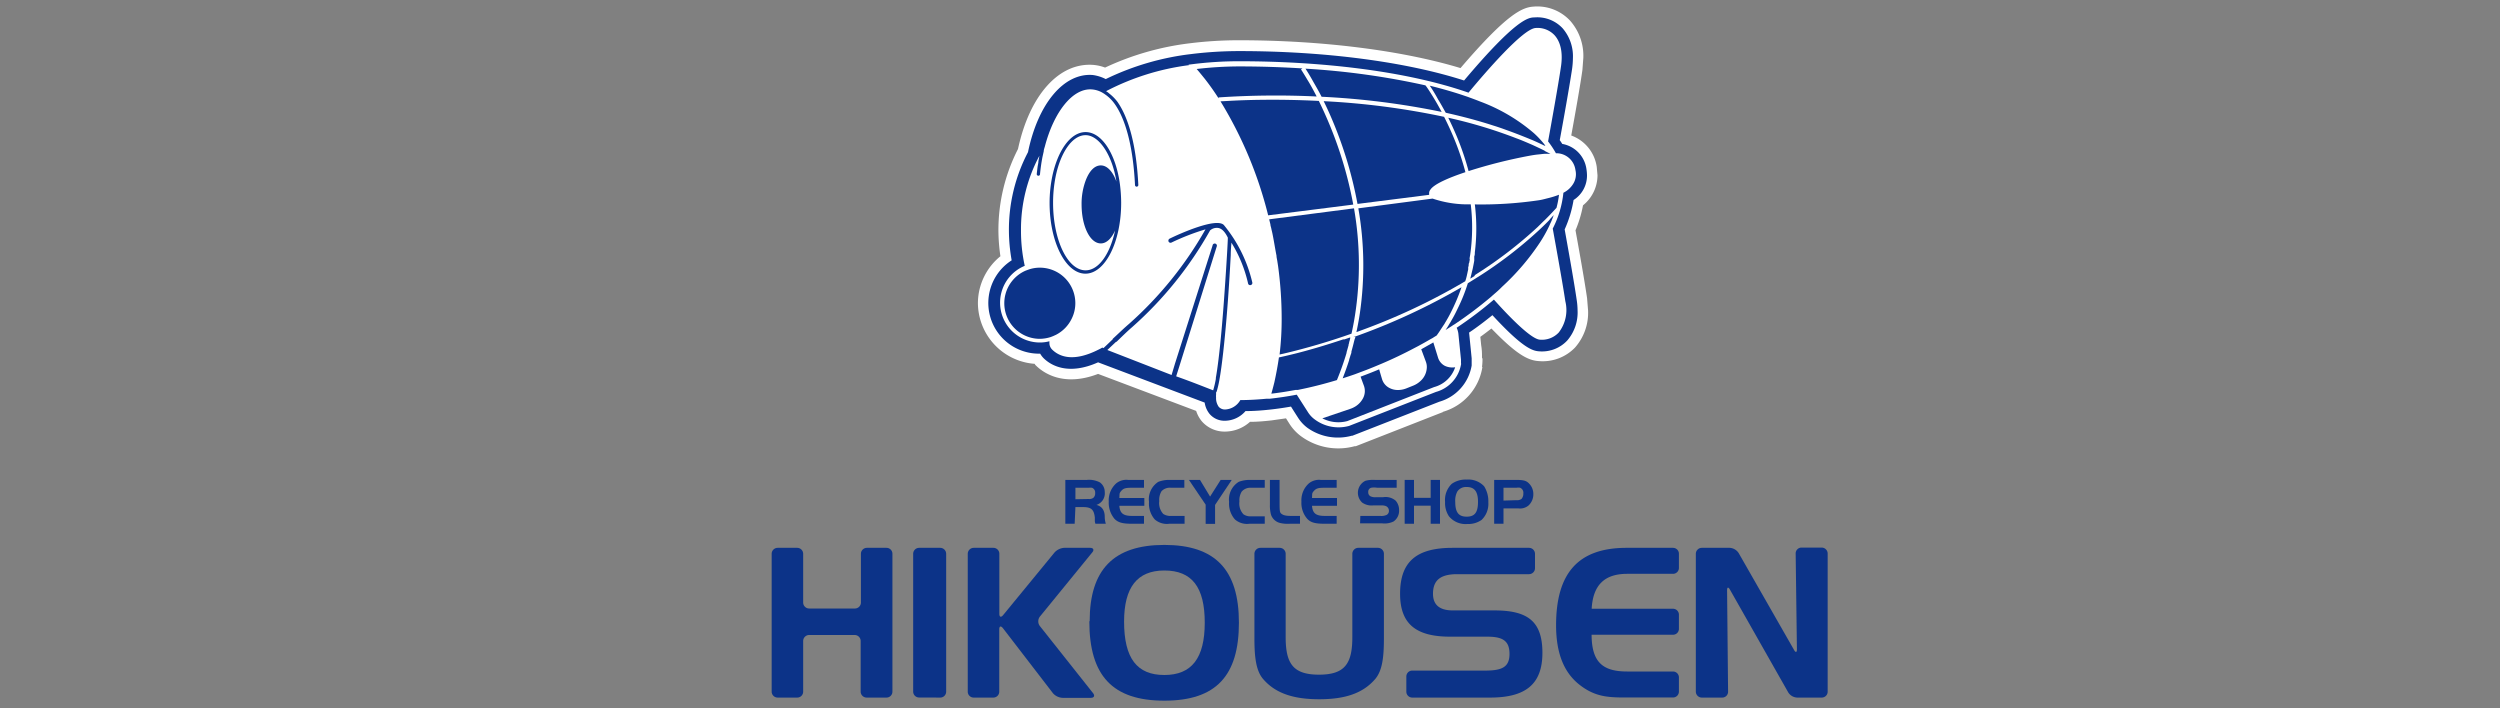 <svg id="レイヤー_1" data-name="レイヤー 1" xmlns="http://www.w3.org/2000/svg" viewBox="0 0 300 85"><rect x="0" y="0" width="300" height="85" fill="#808080" stroke="none"/><title>アートボード 2</title><path d="M184.06.79c-1.33.08-3.13.75-8.8,7.38-7-2.12-16.63-3.34-26.6-3.34a47.8,47.8,0,0,0-5.93.37,33.26,33.26,0,0,0-10.12,2.91,5.25,5.25,0,0,0-1.39-.32c-4.13-.33-7.67,3.62-9.06,10.09a21.38,21.38,0,0,0-2.35,9.87,22.36,22.36,0,0,0,.24,3,7.27,7.27,0,0,0-2.7,5.6,7.35,7.35,0,0,0,6.82,7.31c0,.08.15.21.15.21.86.85,3.28,2.6,7.45,1l11.77,4.44a3.73,3.73,0,0,0,.64,1.2A3.6,3.6,0,0,0,147,51.79a4.51,4.51,0,0,0,3-1.17c.9,0,1.76-.08,2.57-.17l1.75-.25.43.68a5.57,5.57,0,0,0,1.46,1.53,7.55,7.55,0,0,0,6.37,1.13l.13,0,10.49-4.11-.09,0a6.67,6.67,0,0,0,4.78-5.4l-.05,0a7.34,7.34,0,0,0,.06-1.07l-.06.07a1,1,0,0,0,0-.17c0-.39,0-.86-.1-1.44l-.1-1c.45-.32.89-.66,1.33-1,3,3.11,4.39,3.83,5.67,3.91A5.38,5.38,0,0,0,189,41.71a6.31,6.31,0,0,0,1.57-4.44l-.12-1.48c-.27-1.9-.89-5.41-1.39-8.15a14.46,14.46,0,0,0,.9-3,4.64,4.64,0,0,0,1.74-3.61l-.09-1a4.72,4.72,0,0,0-3.06-3.77c.49-2.69,1.08-6,1.34-7.87L190,6.94a6.37,6.37,0,0,0-1.57-4.44A5.38,5.38,0,0,0,184.06.79Z" style="fill:#fff"/><path d="M190.44,21.05a5.38,5.38,0,0,0-.07-.78,3.55,3.55,0,0,0-2.9-3q-.14-.23-.3-.45c.47-2.54,1.17-6.48,1.48-8.54a10.4,10.4,0,0,0,.1-1.3,5.14,5.14,0,0,0-1.24-3.59,4.15,4.15,0,0,0-3.37-1.3c-.72,0-2.2.16-8.45,7.57-6.94-2.24-16.68-3.53-27-3.53a47.16,47.16,0,0,0-5.77.36,32,32,0,0,0-10.23,3A4.84,4.84,0,0,0,131.12,9c-3.46-.27-6.56,3.44-7.76,9.26a20,20,0,0,0-2.29,9.45,20.79,20.79,0,0,0,.33,3.53,6.08,6.08,0,0,0,3.32,11.2h.1a2.72,2.72,0,0,0,.39.52c.91.91,3,2.11,6.56.52l12.79,4.83a2.82,2.82,0,0,0,.59,1.36,2.33,2.33,0,0,0,1.81.82,3.3,3.3,0,0,0,2.5-1.16c1,0,1.94-.07,2.95-.18.81-.09,1.65-.21,2.51-.36.41.66.87,1.37.87,1.37a4.57,4.57,0,0,0,1.13,1.2,6.31,6.31,0,0,0,5.28.93l.08,0,10.43-4.08a5.46,5.46,0,0,0,3.89-4.35V43s-.27-2.72-.31-3.09c1-.67,1.91-1.37,2.8-2.09,3.58,3.88,4.78,4.29,5.61,4.34a4.14,4.14,0,0,0,3.37-1.3,5.14,5.14,0,0,0,1.24-3.59,8.88,8.88,0,0,0-.11-1.3c-.31-2.15-1.06-6.32-1.44-8.44A14.34,14.34,0,0,0,188.83,24,3.47,3.47,0,0,0,190.44,21.05Zm-56.55,20L134,41c.64-.62,1.29-1.26,1.84-1.73a44.58,44.58,0,0,0,9.37-11.62,1.2,1.2,0,0,1,1-.29c.43.08.8.48,1.13,1.16,0,.44-.15,3.05-.37,6.19-.25,3.67-.62,8.07-1.07,10.64,0,0,0,.08,0,.12a11.35,11.35,0,0,1-.32,1.37c-.81-.31-2.51-1-4.44-1.68l.42-1.33L146,29.6a.26.26,0,1,0-.49-.15L141,43.63,140.59,45,132.88,42Zm53.72-17.94a12.15,12.15,0,0,1-1.28,4.32c.41,2.28,1.19,6.57,1.51,8.72a4.4,4.4,0,0,1-.79,3.75,2.77,2.77,0,0,1-2.27.86c-1-.07-3.42-2.47-5.51-4.81a46.26,46.26,0,0,1-4.47,3.38A2.53,2.53,0,0,1,175,40l.32,3.16v.43a.24.24,0,0,1,0,.16,4.18,4.18,0,0,1-3,3.28l-10.43,4.08a4.77,4.77,0,0,1-4-.69h0l-.11-.08a3.17,3.17,0,0,1-.8-.84l-1.37-2.14c-1.09.21-2.18.37-3.26.49l-.39,0v0c-1.07.1-2.12.16-3.12.16A2.22,2.22,0,0,1,147,49.14a1,1,0,0,1-.75-.32,1.79,1.79,0,0,1-.32-1.13,1.47,1.47,0,0,1,0-.31c0-.05,0-.11,0-.14s0,0,0-.06,0-.12.07-.19a12.75,12.75,0,0,0,.32-1.36c.33-1.82.62-4.61.86-7.42s.41-5.71.51-7.59c0-.62.06-1.13.08-1.5a16,16,0,0,1,2,4.9.25.25,0,0,0,.31.19.26.26,0,0,0,.2-.3A16.87,16.87,0,0,0,146.86,27c-.9-.91-5.21,1-6.51,1.64a.27.27,0,0,0-.12.35.26.26,0,0,0,.34.12,28.13,28.13,0,0,1,4.09-1.59,44.4,44.4,0,0,1-9.17,11.34c-.28.24-.58.51-.89.8l-1.07,1,0,0,0,.05-.71.68-.4.38-.14-.06-.23.13-.24.12c-3.1,1.57-4.74.78-5.54,0a1.1,1.1,0,0,1-.34-.81,1.5,1.5,0,0,1,0-.2,4.37,4.37,0,0,1-1.15.15,4.78,4.78,0,0,1-1.81-9.2,19.4,19.4,0,0,1-.45-4.21,18.64,18.64,0,0,1,2.21-9l-.12.66v0c0,.22-.07.44-.1.67s-.07.56-.1.85a.2.2,0,0,0,.18.22.19.19,0,0,0,.21-.18h0c.07-.72.17-1.42.3-2.09l.15-.67c0-.2.09-.4.14-.6,1.09-4.14,3.34-7,5.64-6.82a3,3,0,0,1,1.31.42l.16.1.21.15a4.56,4.56,0,0,1,1,1c1.38,1.88,2.27,5.28,2.49,9.8v0a.2.2,0,0,0,.4,0c-.23-4.61-1.11-8-2.52-10a5.38,5.38,0,0,0-1-1,.9.9,0,0,0-.19-.15s0,0,0,0l-.16-.11a29.61,29.61,0,0,1,9.94-3.12l-.05-.06.48-.06a44.71,44.71,0,0,1,5.61-.35c9.51,0,19.87,1.1,27.51,3.77,2.11-2.54,6.54-7.67,8.05-7.76a2.8,2.8,0,0,1,2.27.86c.52.57,1.08,1.68.78,3.75-.33,2.25-1.16,6.84-1.55,9a10.57,10.57,0,0,1,.94,1.42,2.31,2.31,0,0,1,2.34,2,2.19,2.19,0,0,1-.31,1.74A2.87,2.87,0,0,1,187.61,23.13Z" style="fill:#0c3388"/><path d="M173.38,43.9l0,0a1.66,1.66,0,0,1-.82-1L172,41.09l-1.45.82.56,1.51a1.81,1.81,0,0,1,.11.65,2.3,2.3,0,0,1-.75,1.64,2.78,2.78,0,0,1-.92.58l-.8.32a2.72,2.72,0,0,1-1.07.19,2.1,2.1,0,0,1-.9-.22,1.76,1.76,0,0,1-.94-1.1s-.15-.49-.34-1.16c-.73.31-1.48.6-2.23.88.23.64.4,1.09.4,1.09a1.86,1.86,0,0,1-.09,1.47,2.57,2.57,0,0,1-.91,1,3,3,0,0,1-.63.3l-3.36,1.14a4.17,4.17,0,0,0,3,.33l10.41-4.08a3.66,3.66,0,0,0,2.53-2.38A2.11,2.11,0,0,1,173.38,43.9Z" style="fill:#0c3388"/><path d="M175.85,20.66a31.74,31.74,0,0,0-1.47-4.3c-.36-.85-.73-1.64-1.09-2.34a91.18,91.18,0,0,0-14.45-1.88c.29.58.58,1.21.88,1.9a48.5,48.5,0,0,1,3.18,10.43l8.6-1.09a.25.25,0,0,1,0-.11.66.66,0,0,1,.14-.5C172.06,22.11,173.78,21.35,175.85,20.66Z" style="fill:#0c3388"/><path d="M184.52,24.05a47.36,47.36,0,0,1-7.54.48,23.65,23.65,0,0,1,0,5.76c0,.16,0,.32-.07.48l0,.25c0,.09,0,.17,0,.25-.05.33-.12.65-.19,1l-.06.24-.06.25c-.05.23-.11.45-.17.68l.49-.3L177,33l.17-.11a50.47,50.47,0,0,0,7.34-5.64l.69-.68c.18-.16.35-.34.52-.51l.32-.33.47-.5.27-.29a11.12,11.12,0,0,0,.3-1.57,10.67,10.67,0,0,1-1.4.43C185.3,23.9,184.93,24,184.52,24.05Z" style="fill:#0c3388"/><path d="M159.11,13.94c-.29-.66-.58-1.27-.85-1.83-5-.25-9-.11-10.85,0l-.95.05a48.53,48.53,0,0,1,5.72,13.68l10.21-1.29A47.69,47.69,0,0,0,159.11,13.94Z" style="fill:#0c3388"/><path d="M158,11.58c-.42-.82-.8-1.51-1.11-2-.46-.78-.75-1.22-.77-1.25l.17-.12c-2.56-.16-5.12-.24-7.63-.24a44.07,44.07,0,0,0-5.06.31c.33.38.66.79,1,1.21.56.72,1.11,1.49,1.63,2.31v-.11A102.91,102.91,0,0,1,158,11.58Z" style="fill:#0c3388"/><path d="M158.59,11.61A93,93,0,0,1,173,13.43q-.49-.91-.9-1.59c-.61-1-1-1.57-1.06-1.6l0,0a90.9,90.9,0,0,0-14.38-2c.16.25.46.72.84,1.4S158.19,10.82,158.59,11.61Z" style="fill:#0c3388"/><path d="M173.49,13.53c1.94.43,3.88.94,5.78,1.56.34.1.67.22,1,.33l1.13.41c.86.32,1.71.66,2.53,1,.44.19.87.39,1.3.6l.19.08a.05.05,0,0,0,0,0l0-.06-.16-.21a11.46,11.46,0,0,0-1.18-1.25,21.2,21.2,0,0,0-6.47-3.81c-.45-.18-.91-.35-1.38-.52l-.19-.07-.21-.07c-1.34-.46-2.77-.87-4.26-1.24.23.33.6.9,1,1.65C172.89,12.44,173.19,13,173.49,13.53Z" style="fill:#0c3388"/><path d="M162.64,40.33c0,.12,0,.23-.07.33l-.09.34c-.09.39-.2.79-.31,1.19l0,.06c0,.14-.08.28-.12.42s-.08.27-.13.41,0,.05,0,.06c-.24.76-.51,1.51-.8,2.26q.72-.23,1.44-.48h0l.24-.09.24-.09h0c.76-.28,1.51-.57,2.26-.89h0l.24-.1.24-.1,0,0c1.34-.57,2.66-1.2,3.94-1.88l0,0,.23-.12.23-.12,0,0c.5-.27,1-.55,1.48-.83l0,0,.24-.13.22-.14,0,0,.28-.17.28-.4c.23-.35.45-.69.66-1l.13-.23a1.59,1.59,0,0,0,.13-.22c.15-.25.29-.5.42-.76a23.37,23.37,0,0,0,1.36-3.18,76.31,76.31,0,0,1-13,6S162.65,40.32,162.64,40.33Z" style="fill:#0c3388"/><path d="M161.59,42.34a.64.64,0,0,1,0-.07l.12-.42.12-.43s0-.05,0-.07l.06-.19c0-.11.05-.22.08-.33s.05-.22.07-.33h0l-.05,0-.67.23-.15,0c-2.32.78-4.27,1.33-5.65,1.68-1.08.27-1.8.43-2.05.48-.14,1-.33,2-.55,3q-.17.69-.36,1.35c.88-.1,1.76-.24,2.64-.4l.28-.05.27,0c.46-.1.92-.19,1.38-.3,1.1-.25,2.2-.55,3.3-.88A34,34,0,0,0,161.59,42.34Z" style="fill:#0c3388"/><path d="M185.93,26.39l-.16.17c-.39.4-.79.78-1.2,1.16a50.69,50.69,0,0,1-7.17,5.49l-.17.1-.17.11-.92.57a20.39,20.39,0,0,1-1.2,3c-.23.49-.49,1-.77,1.47l-.13.23-.14.22c-.13.24-.28.46-.43.69l.66-.42a1.7,1.7,0,0,0,.22-.15l.22-.13a49.1,49.1,0,0,0,4.38-3.3l.15-.14a1,1,0,0,0,.15-.13c.36-.3.7-.61,1-.92a28.54,28.54,0,0,0,4.54-5.31,16.44,16.44,0,0,0,1.07-1.89c.05-.1.1-.21.14-.31l.15-.32c.11-.26.21-.52.3-.77l-.37.39Z" style="fill:#0c3388"/><path d="M153.18,30.68c0,.22.07.45.1.67l.09.58a47,47,0,0,1,.43,6.27,35.69,35.69,0,0,1-.25,4.34l.46-.1a78.89,78.89,0,0,0,8.17-2.4c.16-.72.3-1.44.41-2.15A39.35,39.35,0,0,0,162.48,25L152.3,26.32l.15.61c0,.15.07.31.1.47s.09.39.13.57C152.87,28.88,153,29.78,153.18,30.68Z" style="fill:#0c3388"/><path d="M124.77,32.12h0a4.11,4.11,0,0,0-1.32.22l-.19.07-.19.07a4.27,4.27,0,0,0,1.7,8.18,4.47,4.47,0,0,0,1.33-.22l.28-.11.33-.15a4.25,4.25,0,0,0,1.89-1.93,4.18,4.18,0,0,0,.44-1.86A4.26,4.26,0,0,0,124.77,32.12Z" style="fill:#0c3388"/><path d="M130.27,15.85c-1.8,0-3.35,2.21-4,5.33a15.88,15.88,0,0,0-.32,3.16c0,4.69,1.93,8.5,4.3,8.5s4.29-3.81,4.29-8.5a17.76,17.76,0,0,0-.15-2.23C133.91,18.51,132.24,15.85,130.27,15.85Zm0,16.59c-2.15,0-3.9-3.63-3.9-8.1a16.19,16.19,0,0,1,.3-3.12c.59-2.92,2-5,3.6-5s3.19,2.34,3.7,5.57c-.42-1.18-1.1-1.94-1.87-1.94s-1.38.69-1.8,1.76a8,8,0,0,0-.51,2.92c0,2.59,1,4.68,2.31,4.68.68,0,1.29-.6,1.71-1.55C133.2,30.49,131.84,32.44,130.27,32.44Z" style="fill:#0c3388"/><path d="M185.33,18.07c-.49-.24-1-.48-1.48-.7l-.35-.15c-.51-.22-1-.43-1.55-.63a56.5,56.5,0,0,0-8.16-2.46c.35.7.7,1.47,1.05,2.3a32.76,32.76,0,0,1,1.39,4.1,60.79,60.79,0,0,1,7.36-1.85c.34-.06.65-.11.95-.14s.53-.06.77-.08h.15c.21,0,.41,0,.6,0h0l-.55-.27-.11-.06Z" style="fill:#0c3388"/><path d="M176.18,32.35a1.84,1.84,0,0,0,0-.25l.06-.24c0-.12,0-.22.06-.34s0-.17.05-.25,0-.17,0-.25.06-.34.08-.5a23.24,23.24,0,0,0,.06-6,13.1,13.1,0,0,1-4.58-.69L163,25a39.76,39.76,0,0,1,.18,12.61c-.11.74-.25,1.49-.41,2.24a74.72,74.72,0,0,0,13.06-6.1C176,33.27,176.07,32.81,176.18,32.35Z" style="fill:#0c3388"/><path d="M139.72,68.46c3.32,0,4.85,2,4.85,6.26S143,81,139.72,81s-4.83-2-4.83-6.41C134.89,70.49,136.46,68.46,139.72,68.46Zm-9,6.09c0,6.53,2.78,9.53,9,9.53s8.95-3,8.95-9.36-2.85-9.33-8.95-9.33S130.76,68.37,130.76,74.55Z" style="fill:#0c3388"/><path d="M96.38,72.3a.72.72,0,0,0,.72.72h5.49a.72.72,0,0,0,.72-.72V66.46a.72.72,0,0,1,.72-.72h2.35a.71.71,0,0,1,.71.72V83a.71.71,0,0,1-.71.71H104a.72.72,0,0,1-.72-.71V76.92a.72.72,0,0,0-.72-.72H97.1a.72.72,0,0,0-.72.72V83a.71.71,0,0,1-.72.71H93.32A.72.72,0,0,1,92.6,83V66.46a.72.72,0,0,1,.72-.72h2.34a.72.72,0,0,1,.72.72Z" style="fill:#0c3388"/><path d="M110.3,83.7a.71.71,0,0,1-.72-.71V66.46a.72.72,0,0,1,.72-.72h2.52a.72.72,0,0,1,.72.72V83a.71.71,0,0,1-.72.71Z" style="fill:#0c3388"/><path d="M119.21,65.74a.71.71,0,0,1,.71.72v7.19c0,.4.2.47.45.17l6.18-7.53a1.72,1.72,0,0,1,1.16-.55h3.1c.4,0,.52.25.26.55L124.78,74a.93.93,0,0,0,0,1.12l6.39,8.06c.24.31.12.56-.27.56h-3.4a1.63,1.63,0,0,1-1.15-.56l-6-7.8c-.25-.31-.44-.25-.44.15V83a.71.71,0,0,1-.71.71h-2.35a.71.71,0,0,1-.72-.71V66.46a.72.72,0,0,1,.72-.72Z" style="fill:#0c3388"/><path d="M207.57,65.74a1.37,1.37,0,0,1,1.07.63L215.29,78c.19.34.35.3.34-.1l-.15-11.47a.7.7,0,0,1,.7-.72h2.42a.72.72,0,0,1,.72.72V83a.71.71,0,0,1-.72.71h-2.94a1.33,1.33,0,0,1-1.07-.62l-7-12.34c-.19-.34-.34-.3-.34.09L207.37,83a.7.7,0,0,1-.7.71h-2.45a.72.72,0,0,1-.72-.71V66.46a.72.72,0,0,1,.72-.72Z" style="fill:#0c3388"/><path d="M165.38,65.74H163a.72.72,0,0,0-.72.72v10c0,3.18-.9,4.5-4,4.5s-4-1.32-4-4.5v-10a.72.72,0,0,0-.72-.72h-2.31a.72.72,0,0,0-.72.72V76.6c0,2.28.2,3.85,1,4.83,1.47,1.75,3.65,2.48,6.78,2.48s5.29-.73,6.76-2.48c.8-1,1-2.53,1-4.83V66.46A.72.72,0,0,0,165.38,65.74Z" style="fill:#0c3388"/><path d="M179.34,73.25h-5c-1.57,0-2.38-.65-2.38-2,0-1.65.93-2.35,2.91-2.35h8.61a.72.72,0,0,0,.72-.72V66.46a.72.72,0,0,0-.72-.72h-9.16c-4.28,0-6.31,1.6-6.31,5.51,0,3.6,1.88,5.15,6,5.15h4.45c1.83,0,2.68.47,2.68,2.07s-.92,2-2.92,2h-8.75a.71.71,0,0,0-.71.72V83a.71.71,0,0,0,.71.71h9.34c4.26,0,6.28-1.6,6.28-5.37S183.34,73.25,179.34,73.25Z" style="fill:#0c3388"/><path d="M195.26,68.86h5.5a.71.71,0,0,0,.71-.71V66.46a.71.71,0,0,0-.71-.72h-5.57c-5.78,0-8.46,3-8.46,9.3,0,3.26.9,5.61,2.76,7.09s3.42,1.57,5.6,1.57h5.67a.71.71,0,0,0,.71-.71v-1.7a.71.71,0,0,0-.71-.71h-5.5c-3,0-4.25-1.18-4.27-4.41h9.77a.71.71,0,0,0,.71-.71v-1.7a.71.71,0,0,0-.71-.71H191C191.16,70.21,192.54,68.86,195.26,68.86Z" style="fill:#0c3388"/><path d="M129.05,59.91V58.53h1.57a2.12,2.12,0,0,1,.42,0,.61.61,0,0,1,.38.63.72.72,0,0,1-.23.59.88.88,0,0,1-.57.13Zm0,.94h.9c1,0,1.32.29,1.43,1.25,0,.1,0,.32,0,.46a1.53,1.53,0,0,0,.07.29h1.25a2.7,2.7,0,0,1-.13-.8c0-.82-.34-1.29-1-1.46a1.45,1.45,0,0,0,1-1.54,1.4,1.4,0,0,0-.58-1.16,2.77,2.77,0,0,0-1.58-.3h-2.57v5.26h1.12Z" style="fill:#0c3388"/><path d="M137.28,58.53h-1.47c-.75,0-1,.08-1.26.38s-.19.33-.23.85h3v.94h-3c.08.9.47,1.21,1.54,1.21h1.42v.94h-1.47c-1.11,0-1.65-.15-2.07-.59a3,3,0,0,1-.69-2.07,2.72,2.72,0,0,1,.89-2.18,1.92,1.92,0,0,1,1.44-.42h1.9Z" style="fill:#0c3388"/><path d="M142.15,62.85h-1.83a2.2,2.2,0,0,1-1.75-.52,2.87,2.87,0,0,1-.69-2.1A2.48,2.48,0,0,1,139,57.82a3.51,3.51,0,0,1,1.34-.23h1.78v.94H140.5a1.36,1.36,0,0,0-1.12.42,2,2,0,0,0-.27,1.18,1.92,1.92,0,0,0,.48,1.54,1.54,1.54,0,0,0,.95.24h1.61Z" style="fill:#0c3388"/><path d="M142.67,57.59H144l1.21,2,1.27-2h1.33l-2,3v2.27h-1.13v-2.3Z" style="fill:#0c3388"/><path d="M151.77,62.85h-1.83a2.2,2.2,0,0,1-1.75-.52,2.87,2.87,0,0,1-.7-2.1,2.49,2.49,0,0,1,1.16-2.41,3.59,3.59,0,0,1,1.34-.23h1.78v.94h-1.65A1.36,1.36,0,0,0,149,59a2,2,0,0,0-.27,1.18,1.88,1.88,0,0,0,.49,1.54,1.49,1.49,0,0,0,.94.24h1.61Z" style="fill:#0c3388"/><path d="M153.55,57.59v2.95c0,.91.06,1,.26,1.14s.44.23,1.15.23H156v.94h-1.2a4.07,4.07,0,0,1-1.18-.09,1.52,1.52,0,0,1-1.1-1,4.26,4.26,0,0,1-.13-1.21V57.59Z" style="fill:#0c3388"/><path d="M160.4,58.53h-1.46c-.76,0-1,.08-1.27.38s-.19.33-.23.85h3v.94h-3c.08.9.47,1.21,1.54,1.21h1.42v.94h-1.46c-1.12,0-1.66-.15-2.07-.59a2.91,2.91,0,0,1-.7-2.07,2.72,2.72,0,0,1,.89-2.18,1.93,1.93,0,0,1,1.44-.42h1.9Z" style="fill:#0c3388"/><path d="M163.24,61.91h2.39a1.46,1.46,0,0,0,.78-.13.53.53,0,0,0,.26-.48.6.6,0,0,0-.34-.56,1.29,1.29,0,0,0-.56-.09h-1a1.93,1.93,0,0,1-1.32-.35,1.6,1.6,0,0,1,.41-2.61,3.66,3.66,0,0,1,1.14-.1h2.6v.94h-2.35a2.06,2.06,0,0,0-.71,0,.49.49,0,0,0-.35.53.52.52,0,0,0,.3.51,1.31,1.31,0,0,0,.66.09H166a1.86,1.86,0,0,1,1.49.43,1.71,1.71,0,0,1,.4,1.16,1.54,1.54,0,0,1-.67,1.33,2.46,2.46,0,0,1-1.38.22h-2.63Z" style="fill:#0c3388"/><path d="M172.8,62.85h-1.12V60.68h-2v2.17h-1.12V57.59h1.12v2.15h2V57.59h1.12Z" style="fill:#0c3388"/><path d="M176,58.44c.94,0,1.36.55,1.36,1.78S177,62,176,62s-1.37-.56-1.37-1.78a2.33,2.33,0,0,1,.25-1.24A1.25,1.25,0,0,1,176,58.44Zm0-.89a2.89,2.89,0,0,0-1.79.51,2.69,2.69,0,0,0-.8,2.18,2.86,2.86,0,0,0,.46,1.71,2.58,2.58,0,0,0,2.21.93,2.78,2.78,0,0,0,1.71-.49,2.66,2.66,0,0,0,.81-2.1,3.39,3.39,0,0,0-.5-1.93A2.59,2.59,0,0,0,176,57.55Z" style="fill:#0c3388"/><path d="M180.42,60.07V58.53H182a1.08,1.08,0,0,1,.41,0,.64.64,0,0,1,.39.68.93.93,0,0,1-.22.66.87.87,0,0,1-.6.15Zm0,.94h1.8a1.59,1.59,0,0,0,1.19-.34A1.81,1.81,0,0,0,184,59.3a1.77,1.77,0,0,0-.47-1.23c-.35-.39-.67-.48-1.6-.48H179.3v5.26h1.12Z" style="fill:#0c3388"/></svg>